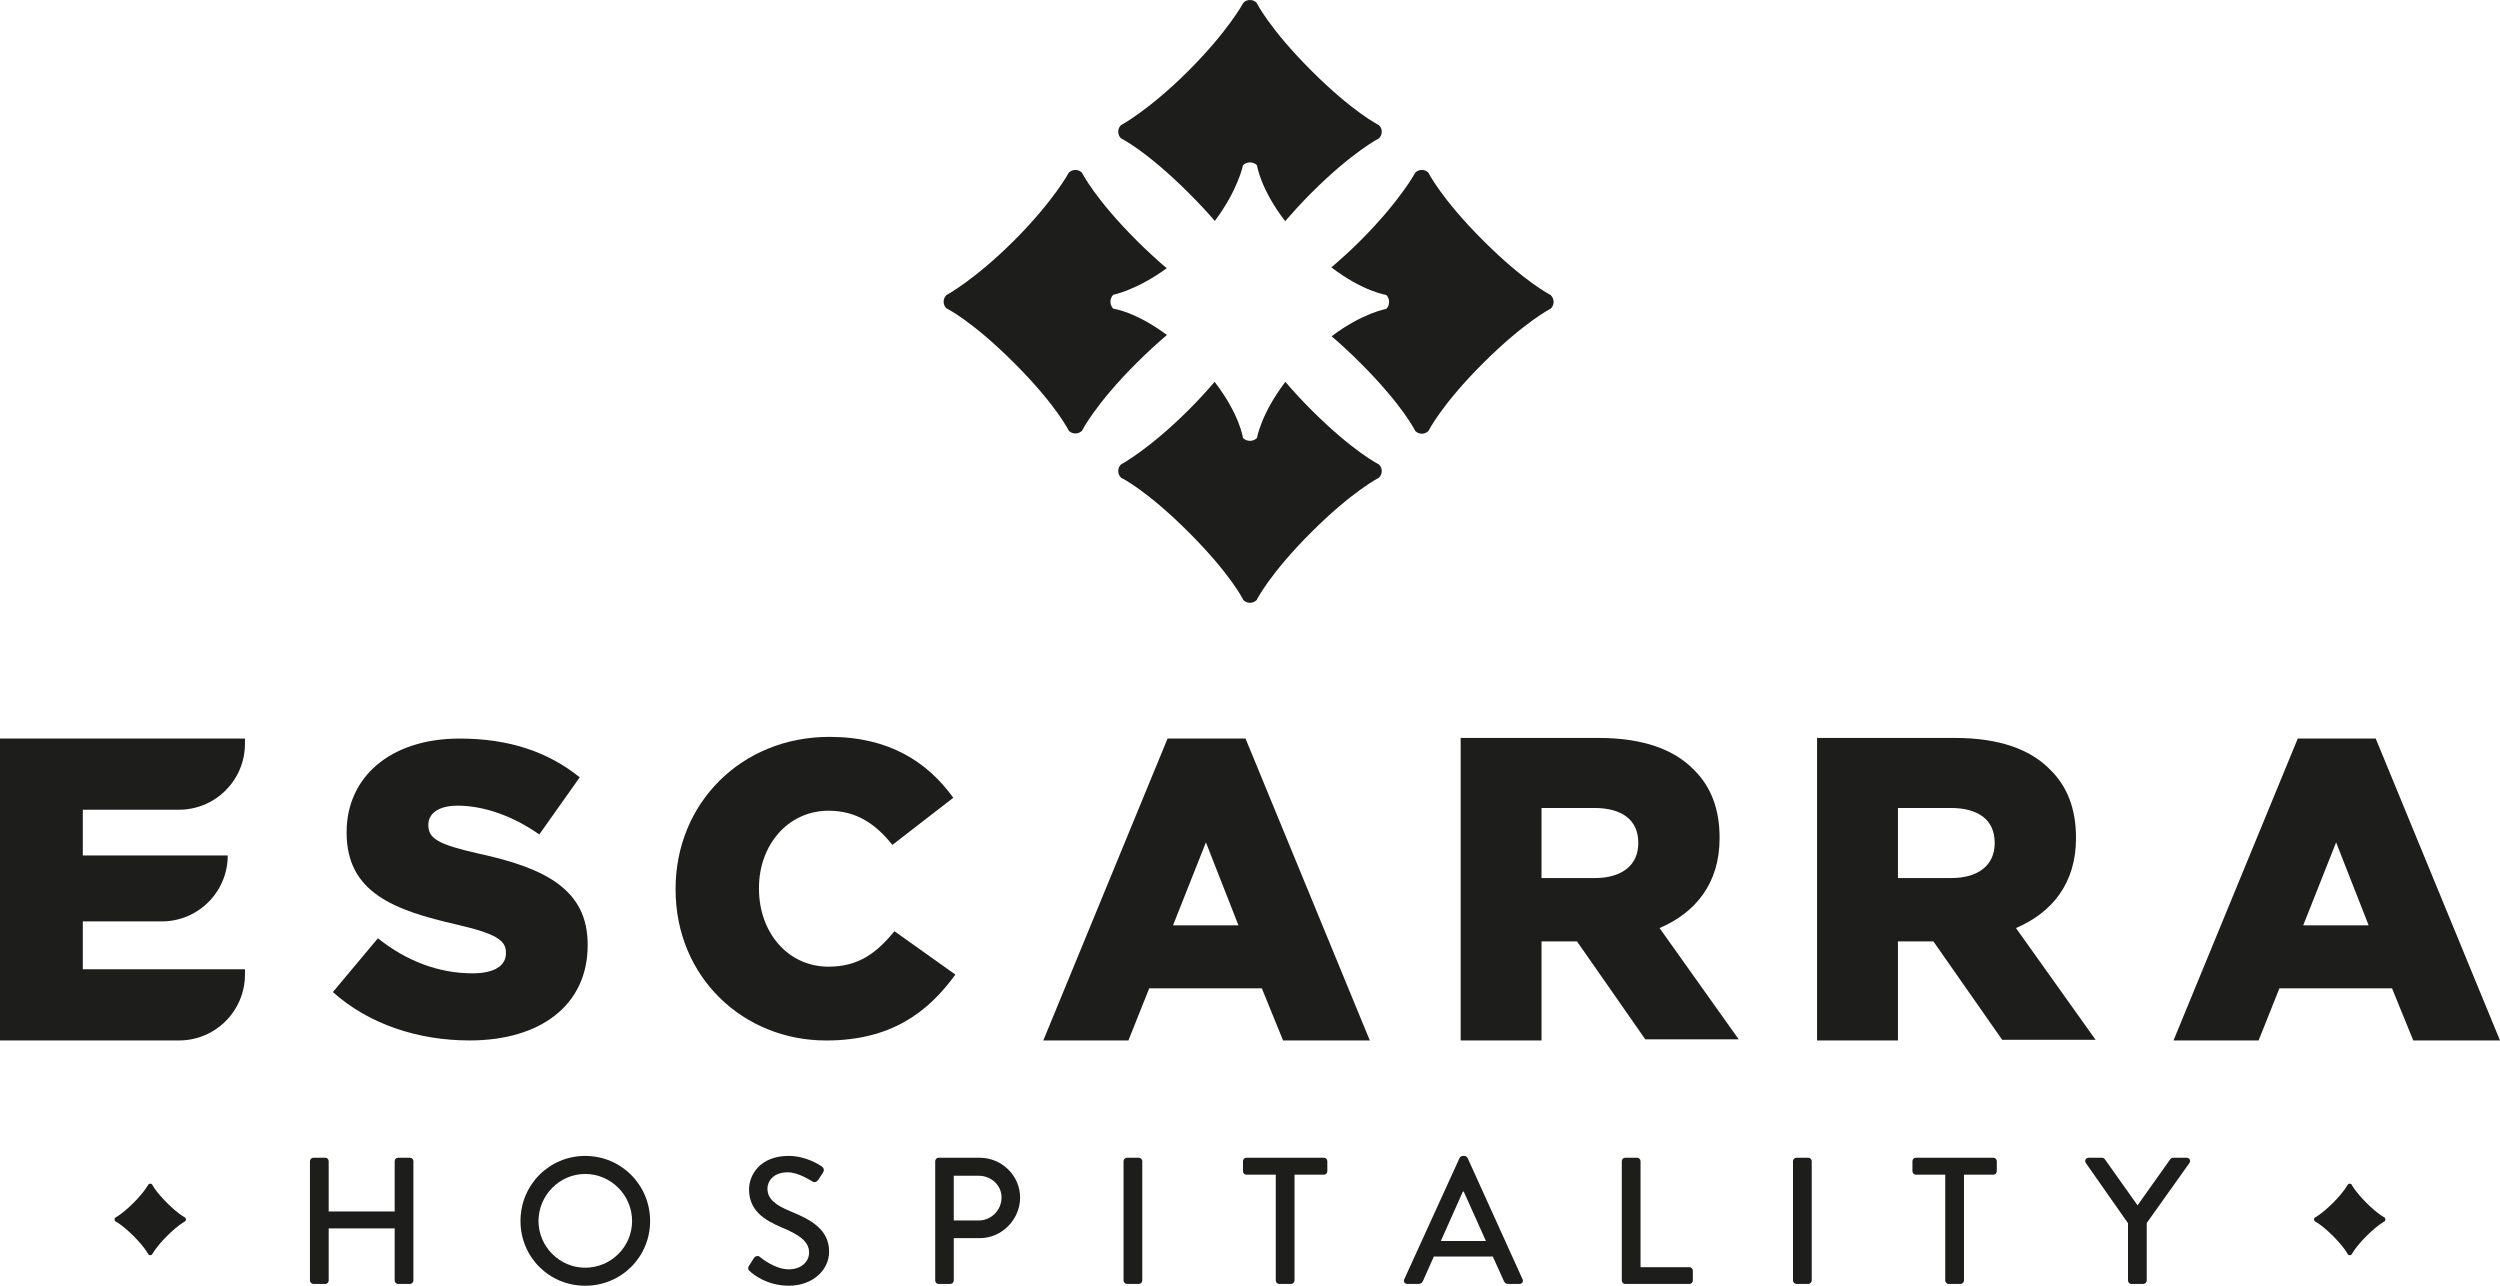 <?xml version="1.0" encoding="UTF-8"?>
<svg id="Layer_2" data-name="Layer 2" xmlns="http://www.w3.org/2000/svg" viewBox="0 0 1969.97 1013.15">
  <defs>
    <style>
      .cls-1 {
        fill: #1d1d1b;
      }
    </style>
  </defs>
  <g id="Layer_1" data-name="Layer 1">
    <g>
      <path class="cls-1" d="M990.49,130.21s2.5,18.37,22.2,44.08c5.69-6.51,12.37-14.02,20.54-22.2,32.4-32.4,53.44-43.09,53.44-43.09,2.84-2.84,2.84-7.52,0-10.35,0,0-20.2-9.85-53.44-43.09-33.22-33.24-43.07-53.43-43.07-53.43-2.84-2.84-7.52-2.84-10.36,0,0,0-11.86,22.2-43.09,53.43-31.22,31.23-53.44,43.09-53.44,43.09-2.83,2.83-2.83,7.51,0,10.35,0,0,19.87,9.52,53.44,43.09,8.19,8.19,15.04,15.52,20.54,22.03,18.37-24.54,22.22-43.91,22.22-43.91,3-3,8.02-3,11.02,0"/>
      <path class="cls-1" d="M979.47,345.29s-2.33-18.37-22.37-44.42c-5.69,6.68-12.35,14.03-20.37,22.05-31.23,31.23-53.44,43.09-53.44,43.09-2.84,2.83-2.84,7.51,0,10.35,0,0,19.87,9.52,53.44,43.09,33.56,33.56,43.07,53.44,43.07,53.44,2.84,2.83,7.52,2.83,10.36,0,0,0,10.52-21.04,43.09-53.44,32.38-32.4,53.44-43.09,53.44-43.09,2.83-2.84,2.83-7.52,0-10.35,0,0-20.21-9.85-53.44-43.09-8.19-8.19-14.87-15.54-20.38-22.05-19.36,25.39-22.37,44.25-22.37,44.25-3,3.01-8.02,3.01-11.02,0v.17Z"/>
      <path class="cls-1" d="M877.44,232.24s18.37-3.67,41.92-20.87c-6.85-5.86-14.87-13.04-23.72-21.88-33.22-33.24-43.07-53.44-43.07-53.44-2.84-2.84-7.52-2.84-10.36,0,0,0-11.86,22.2-43.07,53.44-31.23,31.22-53.44,43.07-53.44,43.07-2.84,2.84-2.84,7.52,0,10.36,0,0,19.86,9.51,53.44,43.09,33.56,33.56,43.07,53.44,43.07,53.44,2.84,2.83,7.52,2.83,10.36,0,0,0,10.52-21.05,43.07-53.44,8.86-8.86,17.04-16.21,23.88-22.05-24.88-18.54-42.25-20.71-42.25-20.71-3-3-3-8.02,0-11.02h.17Z"/>
      <path class="cls-1" d="M1222.1,232.57s-20.2-9.85-53.44-43.09c-33.24-33.22-43.09-53.44-43.09-53.44-2.84-2.84-7.51-2.84-10.35,0,0,0-11.86,22.22-43.09,53.44-8.34,8.36-16.19,15.37-23.04,21.21,25.22,19.2,43.26,21.71,43.26,21.71,3,3.01,3,8.02,0,11.03,0,0-18.38,3-43.09,21.54,6.68,5.67,14.36,12.69,22.87,21.21,33.56,33.56,43.09,53.44,43.09,53.44,2.84,2.84,7.51,2.84,10.35,0,0,0,10.52-21.04,43.09-53.44,32.4-32.4,53.44-43.09,53.44-43.09,2.84-2.84,2.84-7.52,0-10.35v-.17Z"/>
      <path class="cls-1" d="M0,581.97h193.03v4.07c0,28.74-23.31,52.01-52.01,52.01h-75.77v36.04h114.2c0,28.7-23.27,51.97-52.01,51.97h-62.19v37.73h127.78v4.11c0,28.7-23.27,51.97-51.98,51.97H0v-237.89Z"/>
      <path class="cls-1" d="M262.3,781.74l35.48-42.38c22.67,18.05,47.99,27.61,74.6,27.61,17.09,0,26.28-5.94,26.28-15.76v-.68c0-9.51-7.58-14.77-38.76-21.99-48.96-11.2-86.77-25-86.77-72.33v-.64c0-42.7,33.87-73.59,89.06-73.59,39.09,0,69.67,10.5,94.63,30.53l-31.87,45.03c-21.02-14.78-44.02-22.69-64.41-22.69-15.45,0-23,6.58-23,14.81v.64c0,10.52,7.88,15.14,39.77,22.36,52.89,11.47,85.76,28.57,85.76,71.63v.64c0,47-37.16,74.93-93.02,74.93-40.73,0-79.51-12.84-107.75-38.13"/>
      <path class="cls-1" d="M532.35,700.92v-.64c0-67.05,51.57-119.64,121.24-119.64,47,0,77.2,19.75,97.59,47.99l-47.99,37.13c-13.12-16.42-28.25-26.92-50.25-26.92-32.21,0-54.88,27.25-54.88,60.76v.68c0,34.47,22.67,61.44,54.88,61.44,23.97,0,38.1-11.19,51.9-27.93l47.99,34.16c-21.71,29.89-50.92,51.93-101.85,51.93-65.73,0-118.63-50.29-118.63-118.95"/>
      <path class="cls-1" d="M920.02,581.97h61.44l97.93,237.89h-68.35l-16.73-41.08h-88.73l-16.42,41.08h-67.05l97.91-237.89ZM975.89,729.17l-25.64-65.38-25.93,65.38h51.57Z"/>
      <path class="cls-1" d="M1150.98,581.49h108.76c35.15,0,59.48,9.18,74.89,24.96,13.48,13.15,20.38,30.89,20.38,53.56v.65c0,35.15-18.74,58.51-47.31,70.62l62.38,87.71h-73.61l-53.83-77.19h-27.93v78.06h-63.73v-238.38ZM1256.77,691.89c21.68,0,34.16-10.52,34.16-27.29v-.64c0-18.05-13.14-27.28-34.49-27.28h-41.74v55.21h42.06Z"/>
      <path class="cls-1" d="M1431.83,581.49h108.76c35.15,0,59.48,9.18,74.89,24.96,13.48,13.15,20.38,30.89,20.38,53.56v.65c0,35.15-18.74,58.51-47.32,70.62l62.77,88.09h-73.61l-54.22-77.57h-27.93v78.06h-63.73v-238.38ZM1537.62,691.89c21.68,0,34.16-10.52,34.16-27.29v-.64c0-18.05-13.14-27.28-34.49-27.28h-41.74v55.21h42.06Z"/>
      <path class="cls-1" d="M1810.6,581.97h61.44l97.93,237.89h-68.35l-16.73-41.08h-88.73l-16.42,41.08h-67.05l97.91-237.89ZM1866.47,729.17l-25.64-65.38-25.93,65.38h51.57Z"/>
    </g>
    <g>
      <path class="cls-1" d="M244.24,914.98c0-1.42,1.28-2.7,2.69-2.7h9.38c1.55,0,2.69,1.28,2.69,2.7v39.64h52v-39.64c0-1.42,1.14-2.7,2.69-2.7h9.38c1.42,0,2.69,1.28,2.69,2.7v94.05c0,1.42-1.28,2.7-2.69,2.7h-9.38c-1.55,0-2.69-1.28-2.69-2.7v-41.06h-52v41.06c0,1.42-1.14,2.7-2.69,2.7h-9.38c-1.42,0-2.69-1.28-2.69-2.7v-94.05Z"/>
      <path class="cls-1" d="M461.14,910.85c28.42,0,51.14,22.88,51.14,51.29s-22.72,51.01-51.14,51.01-51-22.59-51-51.01,22.59-51.29,51-51.29ZM461.14,998.94c20.31,0,36.94-16.48,36.94-36.8s-16.63-37.08-36.94-37.08-36.8,16.91-36.8,37.08,16.63,36.8,36.8,36.8Z"/>
      <path class="cls-1" d="M590.24,997.38c1.28-1.85,2.42-3.98,3.69-5.83,1.28-1.85,3.28-2.42,4.83-1.13.86.71,11.8,9.8,22.74,9.8,9.8,0,16.05-5.97,16.05-13.22,0-8.52-7.39-13.92-21.45-19.75-14.49-6.11-25.86-13.64-25.86-30.12,0-11.08,8.52-26.29,31.12-26.29,14.2,0,24.86,7.39,26.28,8.38,1.14.71,2.28,2.7.85,4.83-1.14,1.7-2.42,3.69-3.55,5.4-1.12,1.85-2.97,2.69-4.97,1.42-.99-.57-10.94-7.1-19.17-7.1-11.94,0-16.06,7.53-16.06,12.79,0,8.1,6.25,13.07,18.05,17.9,16.48,6.68,30.54,14.49,30.54,31.82,0,14.78-13.22,26.85-31.68,26.85-17.34,0-28.28-9.09-30.54-11.22-1.29-1.14-2.28-2.13-.86-4.55Z"/>
      <path class="cls-1" d="M736.93,914.98c0-1.42,1.14-2.7,2.69-2.7h32.4c17.46,0,31.82,14.21,31.82,31.39s-14.35,31.97-31.68,31.97h-20.6v33.39c0,1.42-1.28,2.7-2.71,2.7h-9.23c-1.55,0-2.69-1.28-2.69-2.7v-94.05ZM771.16,961.72c9.8,0,18.05-7.95,18.05-18.19,0-9.66-8.25-17.05-18.05-17.05h-19.6v35.23h19.6Z"/>
      <path class="cls-1" d="M885.34,914.98c0-1.42,1.28-2.7,2.69-2.7h9.38c1.42,0,2.69,1.28,2.69,2.7v94.05c0,1.42-1.28,2.7-2.69,2.7h-9.38c-1.42,0-2.69-1.28-2.69-2.7v-94.05Z"/>
      <path class="cls-1" d="M1005.3,925.63h-23.16c-1.57,0-2.69-1.28-2.69-2.7v-7.95c0-1.42,1.12-2.7,2.69-2.7h61.09c1.55,0,2.69,1.28,2.69,2.7v7.95c0,1.42-1.14,2.7-2.69,2.7h-23.16v83.4c0,1.42-1.28,2.7-2.71,2.7h-9.37c-1.43,0-2.71-1.28-2.71-2.7v-83.4Z"/>
      <path class="cls-1" d="M1106.54,1008.03l43.62-95.62c.42-.85,1.69-1.56,2.42-1.56h1.42c.71,0,1.99.71,2.42,1.56l43.33,95.62c.86,1.85-.28,3.69-2.42,3.69h-8.94c-1.71,0-2.71-.85-3.28-2.13l-8.8-19.46h-46.46c-2.85,6.53-5.82,12.92-8.66,19.46-.43.99-1.57,2.13-3.28,2.13h-8.94c-2.14,0-3.28-1.85-2.42-3.69ZM1170.9,977.91l-17.48-38.93h-.71l-17.34,38.93h35.52Z"/>
      <path class="cls-1" d="M1277.97,914.98c0-1.42,1.14-2.7,2.69-2.7h9.38c1.42,0,2.69,1.28,2.69,2.7v83.54h38.51c1.55,0,2.69,1.28,2.69,2.7v7.82c0,1.42-1.14,2.7-2.69,2.7h-50.59c-1.55,0-2.69-1.28-2.69-2.7v-94.05Z"/>
      <path class="cls-1" d="M1412.86,914.98c0-1.42,1.28-2.7,2.69-2.7h9.38c1.42,0,2.69,1.28,2.69,2.7v94.05c0,1.42-1.28,2.7-2.69,2.7h-9.38c-1.42,0-2.69-1.28-2.69-2.7v-94.05Z"/>
      <path class="cls-1" d="M1532.83,925.63h-23.16c-1.57,0-2.69-1.28-2.69-2.7v-7.95c0-1.42,1.12-2.7,2.69-2.7h61.09c1.55,0,2.69,1.28,2.69,2.7v7.95c0,1.42-1.14,2.7-2.69,2.7h-23.16v83.4c0,1.42-1.29,2.7-2.71,2.7h-9.37c-1.43,0-2.71-1.28-2.71-2.7v-83.4Z"/>
      <path class="cls-1" d="M1676.83,963.85l-33.25-47.46c-1.14-1.85,0-4.12,2.28-4.12h10.51c1.14,0,1.85.71,2.28,1.28l25.71,36.23,25.72-36.23c.42-.57,1.28-1.28,2.26-1.28h10.66c2.28,0,3.41,2.27,2.28,4.12l-33.68,47.32v45.32c0,1.42-1.28,2.7-2.69,2.7h-9.38c-1.55,0-2.69-1.28-2.69-2.7v-45.18Z"/>
    </g>
    <g>
      <path class="cls-1" d="M1879.13,959.52v-.05s-3.03-1.5-8.26-5.92c0,0,.01,0,.02-.01-1.81-1.54-3.89-3.45-6.21-5.75-9.11-9.11-11.69-14.5-11.69-14.5-.4-.4-.91-.58-1.43-.57-.52,0-1.04.17-1.43.57,0,0-3.22,6.02-11.69,14.5-2.26,2.27-4.39,4.17-6.25,5.75.01,0,.02.01.03.02-5.11,4.3-8.22,5.92-8.22,5.92-.77.77-.77,2.04,0,2.81v.05s3.04,1.5,8.26,5.92c0,0-.01,0-.02.01,1.82,1.54,3.9,3.44,6.21,5.75,9.11,9.11,11.69,14.5,11.69,14.5.39.39.91.58,1.43.57.52.01,1.03-.17,1.43-.57,0,0,3.21-6.03,11.69-14.5,2.26-2.27,4.39-4.17,6.25-5.75-.01,0-.02-.01-.03-.02,5.11-4.3,8.22-5.91,8.22-5.91.77-.77.77-2.04,0-2.81Z"/>
      <path class="cls-1" d="M145.96,959.52v-.05s-3.03-1.5-8.26-5.92c0,0,.01,0,.02-.01-1.81-1.54-3.89-3.45-6.21-5.75-9.11-9.11-11.69-14.5-11.69-14.5-.4-.4-.91-.58-1.43-.57-.52,0-1.04.17-1.43.57,0,0-3.22,6.02-11.69,14.5-2.26,2.27-4.39,4.17-6.25,5.75.01,0,.02.01.03.02-5.11,4.3-8.22,5.92-8.22,5.92-.77.77-.77,2.04,0,2.81v.05s3.04,1.5,8.26,5.92c0,0-.01,0-.02.01,1.82,1.54,3.9,3.44,6.21,5.75,9.11,9.11,11.69,14.5,11.69,14.5.39.39.91.58,1.43.57.52.01,1.03-.17,1.43-.57,0,0,3.21-6.03,11.69-14.5,2.26-2.27,4.39-4.17,6.25-5.75-.01,0-.02-.01-.03-.02,5.11-4.3,8.22-5.91,8.22-5.91.77-.77.77-2.04,0-2.81Z"/>
    </g>
  </g>
</svg>